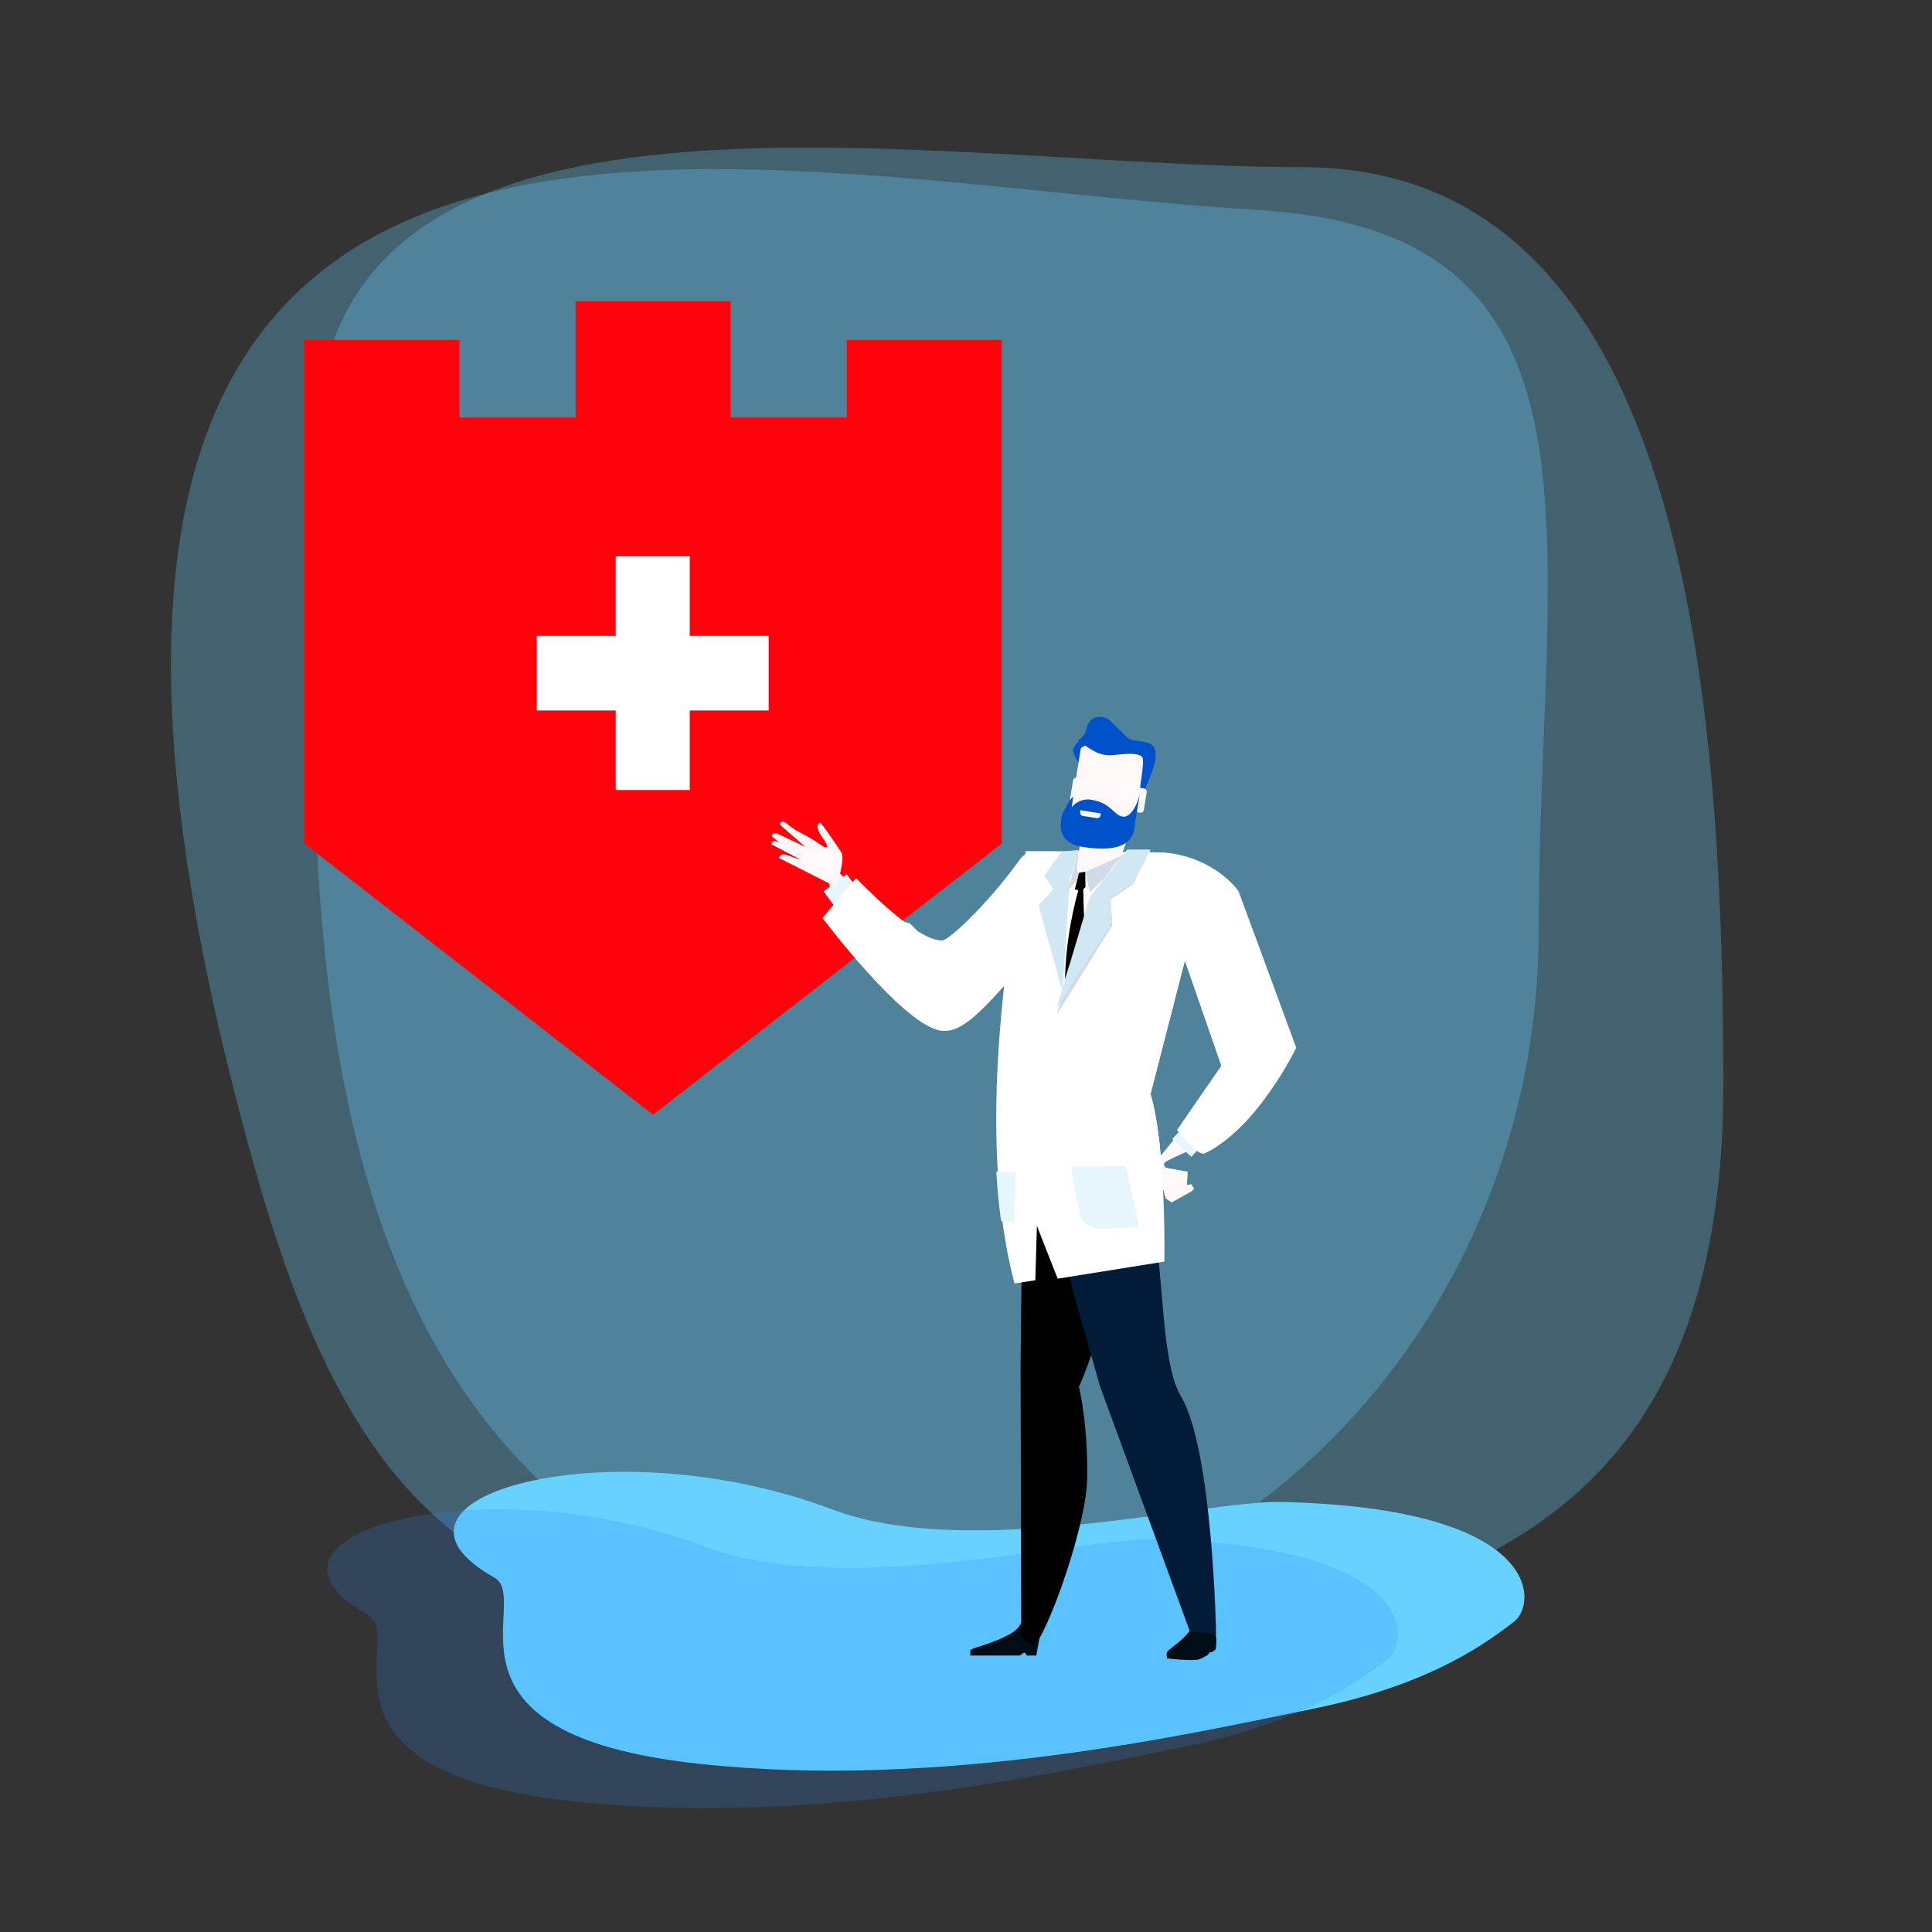 <?xml version="1.0" encoding="utf-8"?>
<!-- Generator: Adobe Illustrator 23.1.0, SVG Export Plug-In . SVG Version: 6.00 Build 0)  -->
<svg version="1.1" xmlns="http://www.w3.org/2000/svg" xmlns:xlink="http://www.w3.org/1999/xlink" x="0px" y="0px"
	 viewBox="0 0 500 500" style="enable-background:new 0 0 500 500;" xml:space="preserve">
<rect x="0" y="0" width="500" height="500" fill="#333333" stroke="none"/>
<style type="text/css">
	.st0{opacity:0.3;fill:#67D1FF;}
	.st1{fill:#FFFFFF;}
	.st2{fill:#93D9E5;}
	.st3{fill:#F9F9F9;}
	.st4{fill:#D8E8CF;}
	.st5{fill:#0164C5;}
	.st6{fill:#01BBEA;}
	.st7{clip-path:url(#SVGID_2_);}
	.st8{fill:url(#SVGID_3_);}
	.st9{fill:#FF030D;}
	.st10{fill:#67D1FF;}
	.st11{opacity:0.2;fill:#2B8BF5;}
	.st12{fill:#FFF8F8;}
	.st13{fill:#021B38;}
	.st14{fill:#000C16;}
	.st15{fill:#2B8BF5;}
	.st16{fill:#0052CB;}
	.st17{fill:#E7F5FD;}
	.st18{fill:#DAE6F1;}
	.st19{fill:url(#SVGID_4_);}
	.st20{fill:#FFC4C6;}
	.st21{fill:#EA2A2C;}
	.st22{fill:#FF5A65;}
	.st23{opacity:0.7;}
	.st24{fill:#E5A09E;}
	.st25{fill:#074D99;}
	.st26{clip-path:url(#SVGID_8_);}
	.st27{opacity:0.55;clip-path:url(#SVGID_10_);}
	.st28{clip-path:url(#SVGID_10_);fill:#021B38;}
	.st29{fill:#FF969E;}
	.st30{opacity:0.44;fill:#67D1FF;}
	.st31{fill:#D39D75;}
	.st32{fill:url(#SVGID_11_);}
	.st33{fill:#99D0E5;}
	.st34{fill:#4C6789;}
	.st35{fill:#294972;}
	.st36{fill:none;stroke:#FFFFFF;stroke-linecap:round;stroke-miterlimit:10;}
	.st37{fill:#295789;}
	.st38{opacity:0.57;}
	.st39{fill:#3C2E49;}
	.st40{fill:none;stroke:#977EBD;stroke-width:2;stroke-linecap:round;stroke-miterlimit:10;}
	.st41{fill:#D9EAFC;}
	.st42{fill-rule:evenodd;clip-rule:evenodd;fill:#021B38;}
	.st43{fill:#F8B64C;}
	.st44{fill:#D39494;}
	.st45{fill:#D1DAE9;}
	.st46{fill:#D1E8F2;}
	.st47{fill:#523F61;}
	.st48{opacity:0.3;fill:#977EBD;}
	.st49{opacity:0.31;fill:#FAF8FF;}
	.st50{opacity:0.31;}
	.st51{opacity:0.7;fill:#FAF8FF;}
	.st52{fill:none;stroke:#523F61;stroke-width:6;stroke-miterlimit:10;stroke-dasharray:24.883,2.074;}
	.st53{fill:#0ACCB9;}
	.st54{fill:#D8E6F0;}
	.st55{fill:#B4CBDB;}
	.st56{fill:#D38D8D;}
	.st57{fill:#343435;}
	.st58{fill:#3B2C49;}
	.st59{fill:#D38C8C;}
	.st60{clip-path:url(#SVGID_15_);fill:#FF969E;}
	.st61{fill:#977EBD;stroke:#F5FBFC;stroke-width:2;}
	.st62{fill:#977EBD;}
	.st63{fill:#8269B2;}
	.st64{fill:#F5FBFC;}
	.st65{fill:#D1D3D4;}
	.st66{opacity:0.3;fill:#FAF8FF;}
	.st67{opacity:0.44;fill:#67D1FF;enable-background:new    ;}
	.st68{fill:#E9F3FF;}
	.st69{opacity:0.3;fill:url(#SVGID_16_);enable-background:new    ;}
	.st70{fill:#F5F2FC;}
	.st71{fill:#E1D4F4;}
	.st72{opacity:0.6;fill:#2B8BF5;}
	.st73{opacity:0.29;fill:#2B8BF5;}
	.st74{fill:#FFB7A6;}
	.st75{fill:#D32D35;}
	.st76{fill:#F0F6F7;}
	.st77{fill:#2B2035;}
	.st78{fill:url(#SVGID_17_);}
	.st79{fill:#E0C49B;}
	.st80{fill:#D8E5F4;}
	.st81{fill:#E9F6FD;}
	.st82{fill:#E9D6B7;}
	.st83{fill:#CDD4D6;}
	.st84{fill:#B6BDBF;}
	.st85{clip-path:url(#SVGID_19_);}
	.st86{clip-path:url(#SVGID_21_);}
	.st87{fill:#EEF6FF;}
	.st88{clip-path:url(#SVGID_23_);}
	.st89{clip-path:url(#SVGID_25_);}
	.st90{clip-path:url(#SVGID_27_);}
	.st91{fill:#C5DCFA;}
	.st92{fill:#EBF0F6;}
	.st93{fill:#559975;}
	.st94{fill:#FABF62;}
	.st95{fill:none;}
	.st96{fill:#3AA7E4;}
</style>
<g id="Layer_1">
	<path class="st0" d="M446,280.63c0,106.38-59.45,136.65-156.51,143.95C57.59,442.03,81.83,222.36,81.83,115.98
		s157.85-72.72,255.18-72.72S446,174.24,446,280.63z"/>
	<path class="st0" d="M398.22,240.69c0,100.56-77.37,182.07-172.81,182.07S92.88,398.45,65.75,301.63
		C-23.62-17.35,185.62,46.03,325.55,54.35C420.85,60.02,398.22,140.13,398.22,240.69z"/>
	<g>
		<g>
			<polygon class="st9" points="118.9,87.99 78.8,87.99 78.8,218.32 169.02,288.49 259.25,218.32 259.25,87.99 219.16,87.99 
				219.16,108.04 189.08,108.04 189.08,77.96 148.97,77.96 148.97,108.04 118.9,108.04 			"/>
		</g>
	</g>
	<g>
		<g>
			<polygon class="st1" points="198.93,164.56 178.51,164.56 178.51,143.97 159.35,143.97 159.35,164.56 138.93,164.56 
				138.93,183.87 159.35,183.87 159.35,204.46 178.51,204.46 178.51,183.87 198.93,183.87 			"/>
		</g>
	</g>
	<path class="st10" d="M331.57,388.7c-19.51-0.45-80.7,15.37-116.22,1.93c-57.57-21.78-124.05-3.02-87.45,17.63
		c10.23,5.77-19.02,40.43,53.04,48.22c63.25,6.83,127.63-7.9,158.78-14.23c31.16-6.33,45.5-17.54,52.15-22.59
		C397.74,415.22,399.78,390.28,331.57,388.7z"/>
	<path class="st11" d="M298.84,398.39c-19.51-0.45-80.7,15.37-116.22,1.93c-57.57-21.78-124.05-3.02-87.45,17.63
		c10.23,5.77-19.02,40.43,53.04,48.22c63.25,6.83,127.63-7.9,158.78-14.23c31.16-6.33,45.5-17.54,52.15-22.59
		C365.01,424.91,367.05,399.98,298.84,398.39z"/>
	<g>
		<polyline class="st12" points="303.21,311.2 308.43,308.29 309.05,307.64 308.32,306.48 307.17,306.62 307.38,303.22 
			301.91,302.25 299.11,300.94 301.69,310.16 		"/>
		<path class="st12" d="M318.09,277.54l-18.88,22.98c0,0,0.68,3.35,2.2,1.57c0.18-0.21-0.73-0.89,0.42-1.52
			c4.64-2.53,15.53-6.43,19.57-10.33c5.3-5.13,9.08-11.16,9.08-11.16L318.09,277.54z"/>
		<path class="st12" d="M235.53,239c0,0-8.73-1.68-19.46-14.48c-3.62-4.32-1.84,0.36-1.23,5.79c0.61,5.43,10.45,14.09,21.5,17.1
			C247.4,250.41,235.53,239,235.53,239z"/>
		<path class="st12" d="M216.94,227.9c0,0,1.72-5.81,0.83-7.26c-0.89-1.45-4.47-6.52-4.47-6.52l-1.02-1.21c0,0-1.86,0.48,0.58,3.86
			c2.44,3.39,0.41,2.43,0.41,2.43l-3.3-2.16l-4.23-2.31l-1.76-1.28c0,0-0.94-0.8-1.32-0.79c-1.09,0.04-0.66,0.92-0.66,0.92l6.43,5.6
			l-7.24-3.43c0,0-0.99-0.27-1.31,0.2c-0.29,0.45,0,0.61,0,0.61l7.34,5.96l-3.92-1.32c0,0-0.98-0.24-1.31,0.2
			c-0.36,0.49-0.46,0.61-0.46,0.61l14.44,7.32L216.94,227.9z"/>
		
			<rect x="214.17" y="227.98" transform="matrix(0.803 -0.596 0.596 0.803 -94.715 175.272)" class="st17" width="7.46" height="6"/>
		
			<rect x="304.45" y="290.92" transform="matrix(0.682 -0.732 0.732 0.682 -117.223 319.235)" class="st17" width="7.46" height="6.76"/>
		<path class="st12" d="M207.42,220.34l-5.22-2.1c0,0-1.12-0.61-1.8-0.54c-0.79,0.08-0.75,0.81-0.75,0.81l7.59,3.99L207.42,220.34z"
			/>
		<path class="st14" d="M302.11,427.45c-0.36,0.48-0.09,1.73-0.09,1.73s6.26,0.79,8.28,0.27c0.52-0.13,1.4-0.62,2.24-1.14
			c0.14-0.09,0.39-0.62,0.52-0.7c0.25-0.16,0.38,0.11,0.6-0.04c0.55-0.38,0.95-0.68,0.95-0.72c0.54-3.15-0.2-4.42-0.2-4.42
			s-5.34-1.96-6.33-0.61C305.74,425,302.89,426.41,302.11,427.45z"/>
		<path class="st14" d="M269.12,423.36l-0.93,5.09h-2.44c0,0-0.27-0.72-0.69-0.72c-0.35,0-0.81,0.72-1.29,0.72
			c-1.04,0-2.19,0-2.66,0c-0.93,0-9.94,0-9.94,0s-0.22-1.08,0.05-1.44c0.14-0.19,0.97-0.52,1.52-0.68
			c2.56-0.76,9.88-3.11,11.16-5.67C265.44,417.54,269.12,423.36,269.12,423.36z"/>
		<path class="st1" d="M279.01,228.28c0,0,0.95,4.56-15.62,22.97c-9.26,10.29-14.81,16.93-20.71,15.32
			c-10.11-2.75-29.82-28.99-29.82-28.99l8.7-10.35c0,0,15.71,16.65,22.37,16.15c1.56-0.12,11.18-8.7,20.11-21.08
			C267.81,217.07,277.89,227.03,279.01,228.28z"/>
		<path d="M264.31,423.39c0,0,2.82,4.09,4.9,0.26c4.78-8.81,11.89-30.58,12.13-40.49c0.34-14.21-2.07-24.09-2.07-24.09l-15.14-4.94
			L264.31,423.39z"/>
		<path d="M264.81,289.01l-0.69,65.11l13.76,7.6c0,0,8.26-15.53,9.29-35.36c0.44-8.42,0.66-27.3-4.05-33.73
			C276.74,283.93,264.81,289.01,264.81,289.01z"/>
		<path class="st13" d="M269.84,289.01l2.25,22.54L278.2,336l6.51,22.85l23.25,63.42l6.77,0.55c0,0-0.85-47.61-9.11-61.49
			c-4.37-7.35-4.37-23.65-6.38-41.21c-0.36-3.16,1.43-10.31,1.14-13.19c-1.14-11.38-7-19.9-7-19.9L269.84,289.01z"/>
		<path class="st1" d="M262.56,332.16l5.38-0.83l0.41-14.08l5.38,13.67l27.61-4.42c0,0,0.55-29.27-3.59-43.35l9.37-36.44
			c0,0,8.26-25.78-7.57-26.11c-15.83-0.33-34.07-0.33-34.07-0.33S250.4,286.47,262.56,332.16z"/>
		<path d="M280.37,226.29c0,0-9.71,25.9-1.42,51.35c0.65,2,3.35,3.06,3.35,3.06l2.87-3.51C285.17,277.2,279.92,247.69,280.37,226.29
			z"/>
		<polygon class="st45" points="280.86,225.62 282.04,230.9 291.11,222.31 291.11,220.99 		"/>
		<polygon class="st45" points="278.92,220.6 276.43,230.55 279.75,226.4 		"/>
		<path class="st1" d="M305.7,245.95l10.37,29.87l-11.48,16.65c0,0,5.27,6.96,7.25,6.01c13.67-6.63,23.63-27.32,23.63-27.32
			l-14.94-40.53c0,0-5.78-8.52-18.64-9.94C292.58,219.66,304.96,243.46,305.7,245.95z"/>
		<path class="st12" d="M292.23,214.6c-0.34,1.64-0.94,4.18-1.6,5.66c-1.03,2.31-9.98,5.28-11.36,5.61
			c-1.38,0.33,0.34-6.94,0.34-8.59c0-1.26,0.81-0.87-0.17-2.69H292.23z"/>
		<g>
			<path class="st12" d="M276.94,210.92c-0.23,1.42,0.74,2.75,2.15,2.98l11.54,1.85c1.41,0.23,2.75-0.74,2.98-2.15l2.74-17.09
				c0.23-1.41-0.73-2.75-2.15-2.98l-11.54-1.85c-1.41-0.23-2.75,0.73-2.97,2.15L276.94,210.92z"/>
			<path class="st16" d="M279.1,197.35c0,0-1.28-1.9-1.4-2.97c-0.06-0.54,0.75-2.4,2.15-2.94c1.4-0.54,2.25,1.02,2.25,1.02
				s-2.23,0.81-2.4,1.22C279.51,194.09,279.1,197.35,279.1,197.35z"/>
			<path class="st16" d="M296.29,204.38c0,0,2.8-6.29,2.79-8.26c-0.01-1.98-0.01-3.35-2.33-3.94c-3.47-0.88-3.63-0.14-5.17-1.49
				c-1.54-1.34-4.2-4.41-5.22-4.83c-1.7-0.71-4.55-0.57-5.19,2.73c-0.47,2.43-2.11,2.78-2.08,2.88c0.09,0.32,0.69,0.7,1.71,1.44
				c2.95,2.12,4.82,2.75,7.38,2.5c2.56-0.25,7.36-0.9,7.6,1c0.24,1.9-0.86,7.42-0.72,7.89
				C295.22,204.76,295.81,204.63,296.29,204.38z"/>
			<path class="st12" d="M291.83,208.93c-0.07,0.47,0.25,0.92,0.72,0.99l2.49,0.4c0.47,0.08,0.92-0.25,0.99-0.72l0.73-4.56
				c0.07-0.47-0.25-0.92-0.72-1l-2.5-0.4c-0.47-0.07-0.91,0.25-0.99,0.72L291.83,208.93z"/>
			<path class="st12" d="M276.97,206.54c-0.08,0.48,0.24,0.92,0.71,0.99l2.49,0.4c0.47,0.08,0.92-0.25,1-0.72l0.73-4.56
				c0.07-0.47-0.25-0.92-0.72-0.99l-2.49-0.4c-0.47-0.07-0.91,0.25-0.99,0.72L276.97,206.54z"/>
			<path class="st16" d="M294.94,205.7c0,0-1.08,6.73-1.44,8.97c-0.33,2.03-1.85,6.35-13.31,4.51c-6.78-1.08-5.74-6.03-5.47-7.67
				c0.2-1.25,2.21-4.75,3.04-5.36c0.03-0.02-0.44,2.78-0.44,2.78s1.84-2.48,5.07-1.96c5.2,0.83,5.89,4.07,8.2,4.38
				C292.36,211.6,294.14,208.93,294.94,205.7z"/>
			<path class="st12" d="M283.82,211.73l-3.56-0.57c-0.47-0.07-0.79-0.52-0.72-0.99l0.08-0.5l5.27,0.85l-0.08,0.5
				C284.74,211.49,284.29,211.81,283.82,211.73z"/>
		</g>
		<polygon class="st46" points="279.13,219.98 276.85,227.65 274.98,256.64 268.77,234.27 272.64,230.13 270.22,226.61 
			274.78,220.4 		"/>
		<path class="st1" d="M267.53,300.13l5.38,13.67l27.75,4.97c0,0,1.24-21.54-2.9-35.62l9.37-36.44c0,0,8.26-25.78-7.57-26.11
			c-2.23-0.05-4.51-0.09-6.77-0.12c-3.2-0.05-8.65,9.44-9.94,12.15c-1.38,2.9-9.94,28.99-9.94,28.99L267.53,300.13z"/>
		<polygon class="st45" points="291.69,219.91 297.76,219.91 293.21,228.86 287.41,232.76 287.82,239.55 273.47,262.64 
			282.02,232.76 		"/>
		<polygon class="st46" points="291.69,219.91 297.76,219.91 293.21,228.47 287.41,232.2 287.82,238.69 273.47,260.78 282.02,232.2 
					"/>
		<polygon points="279.27,225.88 280.86,225.62 280.92,229.58 279.82,230.68 278.16,230.13 		"/>
		<path class="st17" d="M277.21,302.01l14.18-0.26l3.46,15.76l-9.41,0.53c0,0-4.98,0.3-6.02-3.89
			C278.39,309.95,277.21,302.01,277.21,302.01z"/>
		<path class="st17" d="M259.09,316.06l3.47,0.22l0.21-12.84l-4.93-0.25C258.07,307.43,258.48,311.73,259.09,316.06z"/>
	</g>
</g>
<g id="Layer_2">
</g>
</svg>
